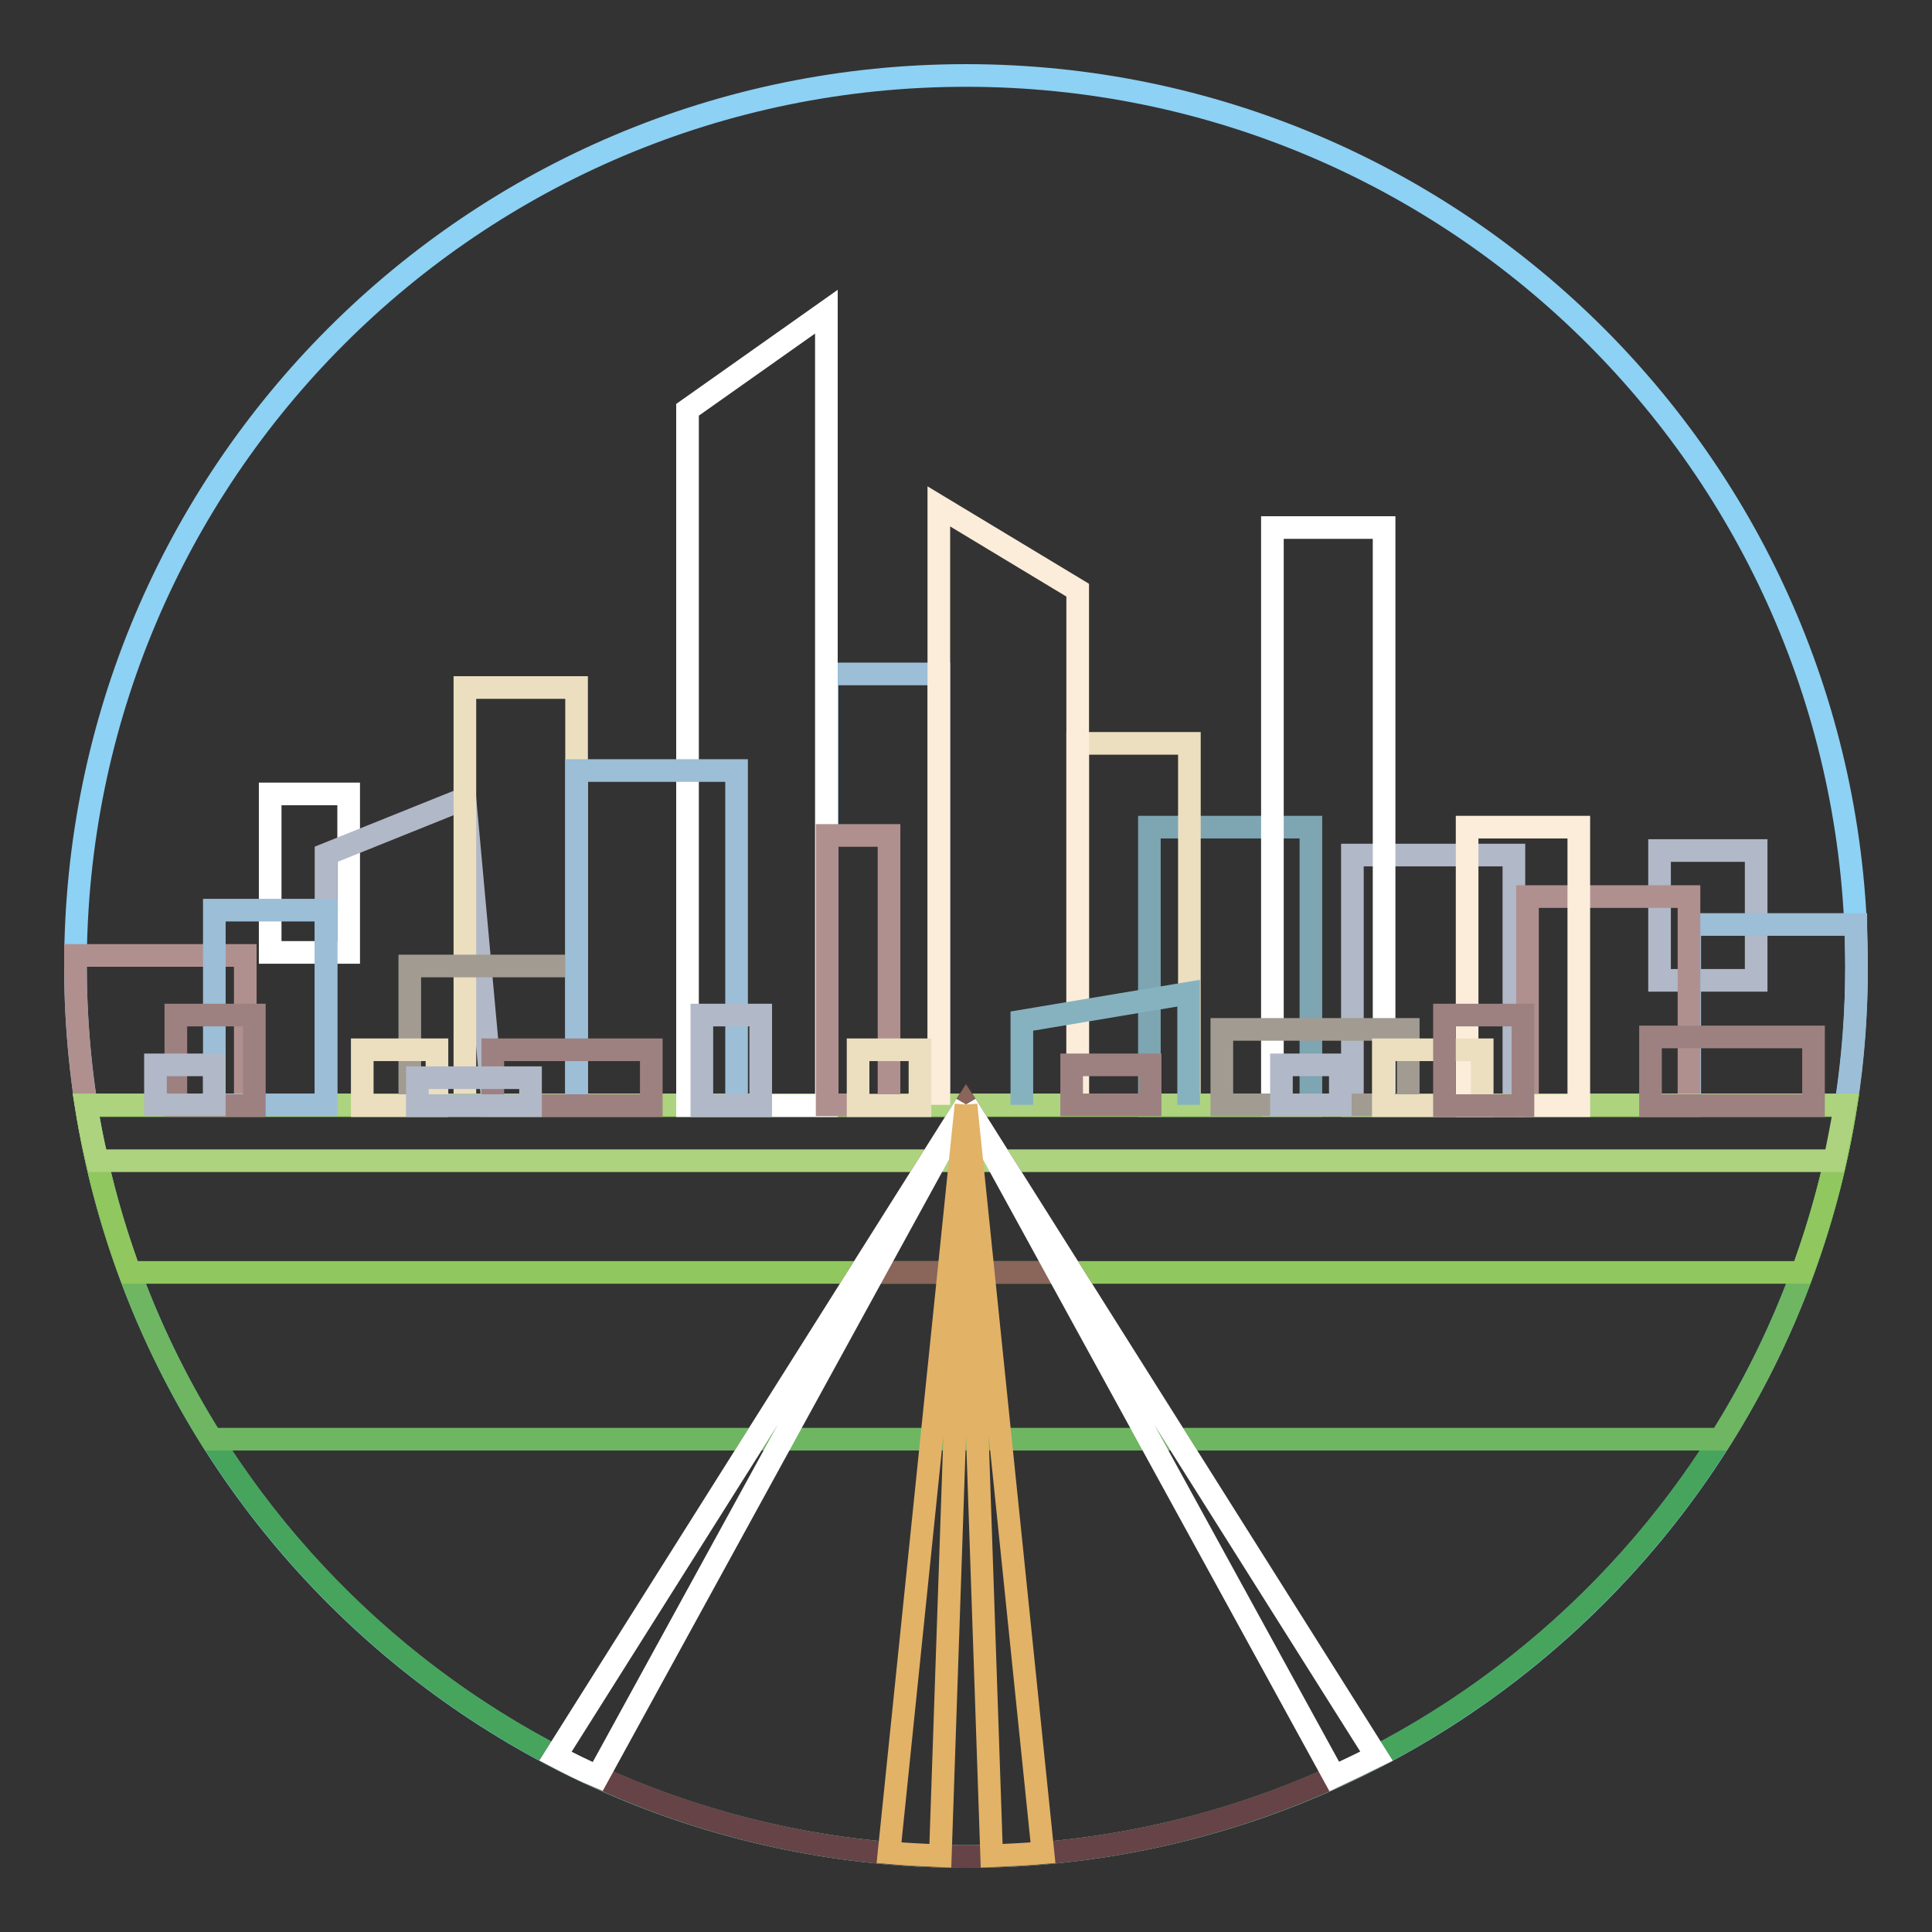 <?xml version="1.0" encoding="utf-8"?>
<!-- Svg Vector Icons : http://www.onlinewebfonts.com/icon -->
<!DOCTYPE svg PUBLIC "-//W3C//DTD SVG 1.1//EN" "http://www.w3.org/Graphics/SVG/1.1/DTD/svg11.dtd">
<svg version="1.1" xmlns="http://www.w3.org/2000/svg" xmlns:xlink="http://www.w3.org/1999/xlink" x="0px" y="0px" viewBox="0 0 256 256" enable-background="new 0 0 256 256" xml:space="preserve">
<rect x="0" y="0" width="256" height="256" fill="#333333" stroke="none"/>
<g> <path stroke-width="3" fill-opacity="0" stroke="#8dd1f4"  d="M10,128c0,65.2,52.8,118,118,118c65.2,0,118-52.8,118-118c0-65.2-52.8-118-118-118C62.8,10,10,62.8,10,128z "/> <path stroke-width="3" fill-opacity="0" stroke="#ffffff"  d="M35.8,105.2h10.4v21H35.8V105.2z"/> <path stroke-width="3" fill-opacity="0" stroke="#b1b8c7"  d="M219.9,112.7h12.8v17.2h-12.8V112.7z"/> <path stroke-width="3" fill-opacity="0" stroke="#9cbed7"  d="M223.9,146.4h20.7c1-6.1,1.4-12.3,1.4-18.4c0-1.9-0.1-3.7-0.1-5.5h-22V146.4z"/> <path stroke-width="3" fill-opacity="0" stroke="#b0908f"  d="M10,126.7c0,0.4,0,0.9,0,1.3c0,6.3,0.5,12.4,1.4,18.4h21.1v-19.8H10z"/> <path stroke-width="3" fill-opacity="0" stroke="#b1b8c7"  d="M43.2,146.4h22.1l-3.7-40.6l-18.4,7.4V146.4"/> <path stroke-width="3" fill-opacity="0" stroke="#7da5b2"  d="M152.3,109.6h21.4v36.9h-21.4V109.6z"/> <path stroke-width="3" fill-opacity="0" stroke="#ebdfc0"  d="M61.6,91.1h14.8v55.3H61.6V91.1z M142.8,98.5h14.8v47.9h-14.8V98.5z"/> <path stroke-width="3" fill-opacity="0" stroke="#9cbed7"  d="M109.6,89.3h14.8v57.2h-14.8V89.3z"/> <path stroke-width="3" fill-opacity="0" stroke="#b1b8c7"  d="M179.2,113.3h21.4v33.2h-21.4V113.3z"/> <path stroke-width="3" fill-opacity="0" stroke="#b0908f"  d="M202.4,118.8h21.4v27.7h-21.4V118.8z"/> <path stroke-width="3" fill-opacity="0" stroke="#46a45d"  d="M11.4,146.4C20.3,202.8,69.1,246,128,246s107.7-43.2,116.6-99.6H11.4z"/> <path stroke-width="3" fill-opacity="0" stroke="#6fb662"  d="M228,190.7c8.3-13.2,14.1-28.2,16.6-44.3H11.4c2.5,16.1,8.3,31,16.6,44.3H228z"/> <path stroke-width="3" fill-opacity="0" stroke="#90c75e"  d="M17.2,168.6h221.6c2.6-7.1,4.6-14.5,5.8-22.1H11.4C12.6,154.1,14.6,161.5,17.2,168.6z"/> <path stroke-width="3" fill-opacity="0" stroke="#add37f"  d="M12.9,153.8h230.2c0.5-2.4,1-4.9,1.4-7.4H11.4C11.8,148.9,12.3,151.4,12.9,153.8z"/> <path stroke-width="3" fill-opacity="0" stroke="#664346"  d="M182.4,232.7L128,146.4l-54.4,86.3c16.3,8.5,34.8,13.3,54.4,13.3C147.6,246,166.1,241.2,182.4,232.7z"/> <path stroke-width="3" fill-opacity="0" stroke="#8a655a"  d="M142,168.6l-14-22.1l-14,22.1H142z"/> <path stroke-width="3" fill-opacity="0" stroke="#fbedda"  d="M142.8,146.4V78.2l-18.4-11.1v79.3"/> <path stroke-width="3" fill-opacity="0" stroke="#ffffff"  d="M91.1,54.3v92.2h18.4V41.3L91.1,54.3z M168.6,69.9h14.8v76.5h-14.8V69.9z"/> <path stroke-width="3" fill-opacity="0" stroke="#a19b91"  d="M76.4,146.4V128H54.3v18.4"/> <path stroke-width="3" fill-opacity="0" stroke="#9cbed7"  d="M97.6,146.4v-44.3H76.4v44.3"/> <path stroke-width="3" fill-opacity="0" stroke="#86b2c0"  d="M157.5,146.4v-14.8l-22.1,3.7v11.1"/> <path stroke-width="3" fill-opacity="0" stroke="#fbedda"  d="M194.4,109.6h14.8v36.9h-14.8V109.6z"/> <path stroke-width="3" fill-opacity="0" stroke="#ffffff"  d="M128,146.4l48.8,89c1.9-0.9,3.8-1.8,5.6-2.7L128,146.4z M128,146.4l-54.4,86.3c1.9,1,3.7,1.9,5.6,2.7 L128,146.4z"/> <path stroke-width="3" fill-opacity="0" stroke="#e2b267"  d="M138.2,245.5L128,146.4l3.4,99.5C133.7,245.8,136,245.7,138.2,245.5z M128,146.4l-10.2,99.1 c2.3,0.2,4.5,0.3,6.8,0.4L128,146.4z"/> <path stroke-width="3" fill-opacity="0" stroke="#9cbed7"  d="M28.4,120.6h14.8v25.8H28.4V120.6z"/> <path stroke-width="3" fill-opacity="0" stroke="#a19b91"  d="M161.9,136.4h24.7v10h-24.7V136.4z"/> <path stroke-width="3" fill-opacity="0" stroke="#b0908f"  d="M109.6,110.7h8.2v35.7h-8.2V110.7z"/> <path stroke-width="3" fill-opacity="0" stroke="#9d8180"  d="M65.3,139.1h21v7.4h-21V139.1z"/> <path stroke-width="3" fill-opacity="0" stroke="#ebdfc0"  d="M48,139.1h9.9v7.4H48V139.1z M113.7,139.1h8.2v7.4h-8.2V139.1z M183.3,139.1h13.1v7.4h-13.1V139.1z"/> <path stroke-width="3" fill-opacity="0" stroke="#9d8180"  d="M142,141.1h10.4v5.3H142V141.1z M191.4,134.5h10.4v12h-10.4V134.5z M218.7,137.4h21.6v9.1h-21.6V137.4z  M23.3,134.5h10.4v12H23.3V134.5z"/> <path stroke-width="3" fill-opacity="0" stroke="#b1b8c7"  d="M93,134.5h7.8v12H93V134.5z M169.8,141.1h7.8v5.3h-7.8V141.1z M20.6,141.1h7.8v5.3h-7.8V141.1z M55.3,142.8 h15v3.7h-15V142.8z"/></g>
</svg>